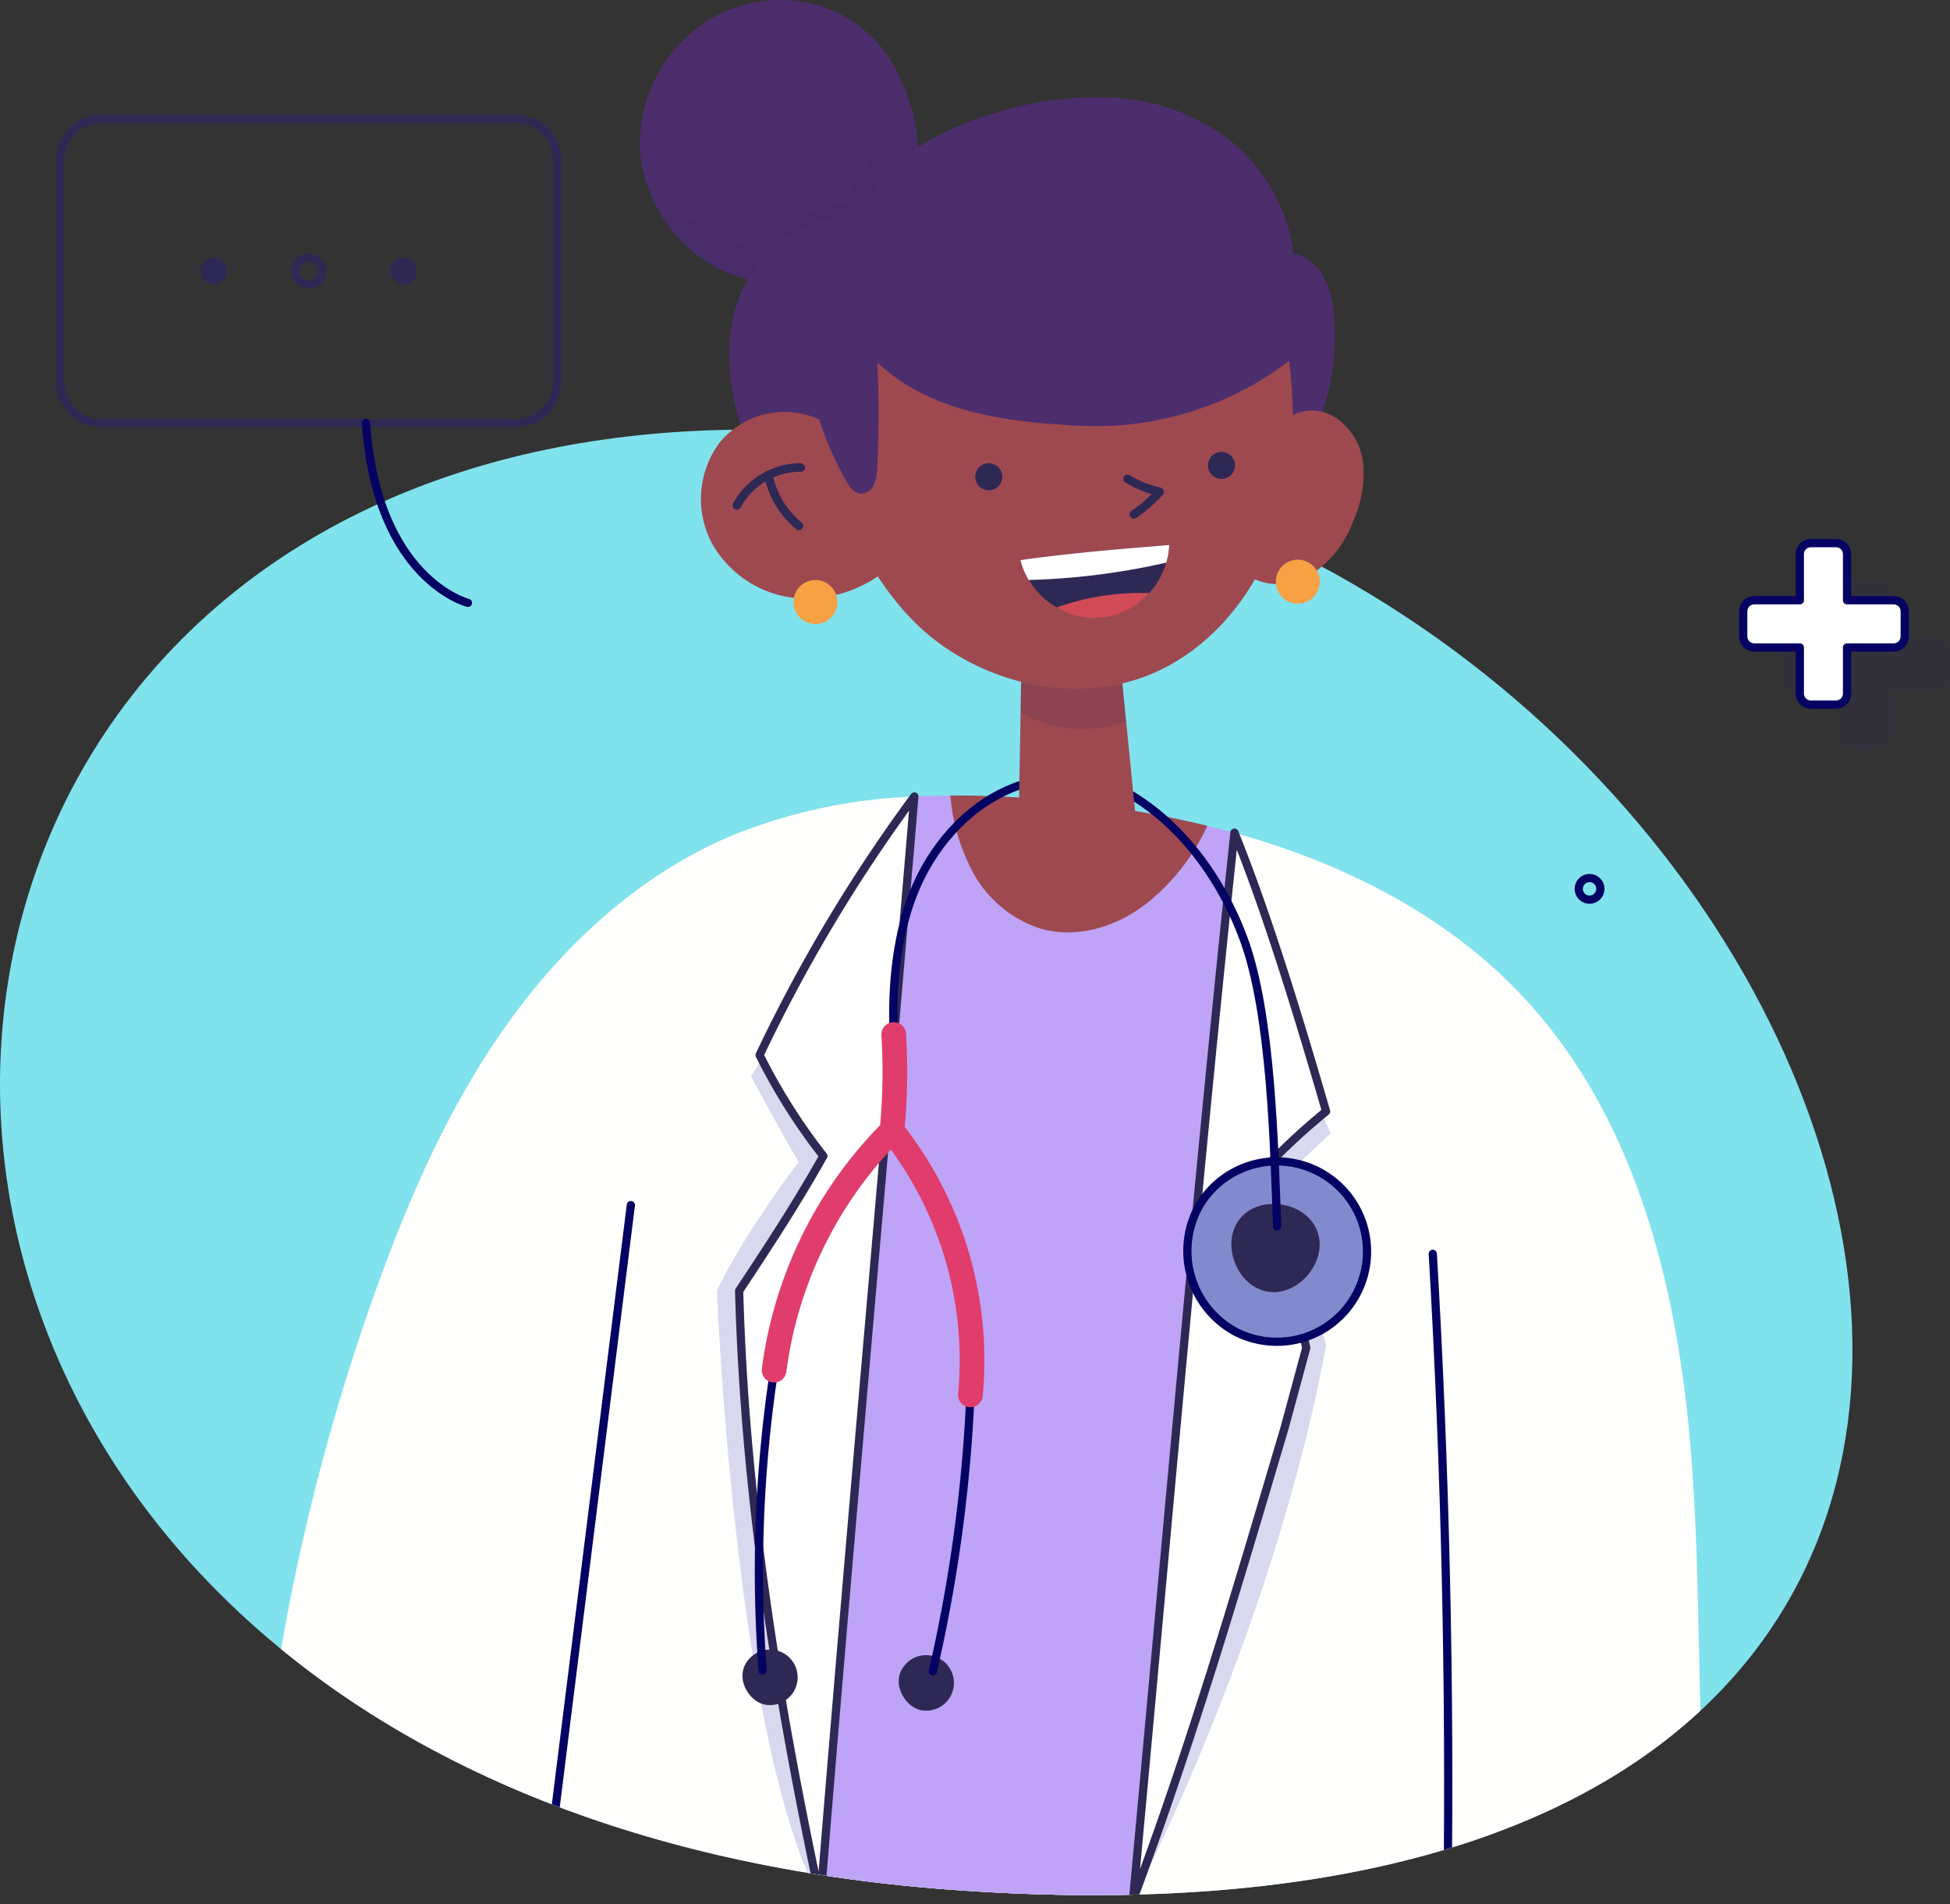 <svg id="illuDoc" xmlns="http://www.w3.org/2000/svg" xmlns:xlink="http://www.w3.org/1999/xlink" width="228.288" height="222.909" viewBox="0 0 228.288 222.909">
  <rect x="0" y="0" width="228.288" height="222.909" fill="#333333" stroke="none"/>
  <defs>
    <clipPath id="clip-path">
      <rect id="Rectangle_1943" data-name="Rectangle 1943" width="228.288" height="222.909" fill="none"/>
    </clipPath>
    <clipPath id="clip-path-3">
      <path id="Tracé_16186" data-name="Tracé 16186" d="M111.087,221.211C270.525,233.086,228.459,79.374,124.623,54.888A161.229,161.229,0,0,0,87.646,50.3c-118.956.016-122.169,160.069,23.441,170.914" fill="none"/>
    </clipPath>
    <clipPath id="clip-path-5">
      <rect id="Rectangle_1939" data-name="Rectangle 1939" width="31.755" height="19.552" transform="translate(75.771 13.618)" fill="none"/>
    </clipPath>
    <clipPath id="clip-path-6">
      <rect id="Rectangle_1940" data-name="Rectangle 1940" width="12.358" height="7.579" transform="translate(119.481 77.75)" fill="none"/>
    </clipPath>
    <clipPath id="clip-path-7">
      <rect id="Rectangle_1941" data-name="Rectangle 1941" width="19.872" height="19.873" transform="translate(208.416 67.918)" fill="none"/>
    </clipPath>
  </defs>
  <g id="Groupe_3557" data-name="Groupe 3557" clip-path="url(#clip-path)">
    <g id="Groupe_3543" data-name="Groupe 3543">
      <g id="Groupe_3542" data-name="Groupe 3542" clip-path="url(#clip-path)">
        <path id="Tracé_16158" data-name="Tracé 16158" d="M124.623,54.888c103.836,24.487,145.9,178.2-13.536,166.323S-29.378,18.568,124.623,54.888" fill="#80e2ed"/>
        <path id="Rectangle_1937" data-name="Rectangle 1937" d="M4.817,0H53.355a4.817,4.817,0,0,1,4.817,4.817V30.778a4.816,4.816,0,0,1-4.816,4.816H4.817A4.817,4.817,0,0,1,0,30.777V4.817A4.817,4.817,0,0,1,4.817,0Z" transform="translate(7.051 13.926)" fill="none" stroke="#2e2854" stroke-linecap="round" stroke-linejoin="round" stroke-width="0.963"/>
        <path id="Tracé_16161" data-name="Tracé 16161" d="M54.784,70.578S44.113,67.9,42.843,49.521" fill="none" stroke="#040262" stroke-linecap="round" stroke-linejoin="round" stroke-width="0.963"/>
        <circle id="Ellipse_72" data-name="Ellipse 72" cx="1.574" cy="1.574" r="1.574" transform="translate(34.563 30.149)" fill="none" stroke="#2e2854" stroke-linecap="round" stroke-linejoin="round" stroke-width="0.963"/>
        <path id="Tracé_16163" data-name="Tracé 16163" d="M45.666,31.723A1.574,1.574,0,1,1,47.24,33.3a1.574,1.574,0,0,1-1.574-1.574" fill="#2e2854"/>
        <path id="Tracé_16164" data-name="Tracé 16164" d="M23.461,31.723A1.574,1.574,0,1,1,25.035,33.3a1.574,1.574,0,0,1-1.574-1.574" fill="#2e2854"/>
      </g>
    </g>
    <g id="Groupe_3545" data-name="Groupe 3545">
      <g id="Groupe_3544" data-name="Groupe 3544" clip-path="url(#clip-path-3)">
        <path id="Tracé_16165" data-name="Tracé 16165" d="M44.123,150.679c3.891-10.789,8.568-21.4,15.221-30.738s15.407-17.412,25.939-21.955a63.085,63.085,0,0,1,21.759-4.733l5.256,19.024,20.212,1.991,12-16.767c13.168,3.666,25.437,9.914,34.51,19.972,12.8,14.187,17.495,33.928,18.976,52.976,1.346,17.3.442,34.78,2.511,51.978H29.553a252.652,252.652,0,0,1,14.57-71.748" fill="#fffffd"/>
        <path id="Tracé_16166" data-name="Tracé 16166" d="M93.5,136.023c-2.054-3.44-5.568-9.994-5.568-9.994,5.24-8.766,17.439-27.123,17.439-27.123l3.3.268,3.62,13.1,20.212,1.991,8.9-12.442,1.211.1L155.772,132.7l-6.878,6.384a132.5,132.5,0,0,1,6.353,18.4c-6.242,33.837-22.6,64.943-22.6,64.943h-36.6c-10.054-18.536-12.113-71.341-12.113-71.341,3.335-6.955,9.57-15.063,9.57-15.063" fill="#d8d8ef"/>
        <path id="Tracé_16167" data-name="Tracé 16167" d="M98.535,148.037l8.5-54.784c1.4-.075,2.812-.112,4.222-.123l15.412,10.127,14.669-6.579c1.063.261,2.123.534,3.176.827l-.574,72.923-11.3,52h-36.6Z" fill="#bfa3f7"/>
        <path id="Tracé_16168" data-name="Tracé 16168" d="M121.984,108.764a13.792,13.792,0,0,1-8.116-6.712,22.891,22.891,0,0,1-2.608-8.923,119.931,119.931,0,0,1,12,.549,124.158,124.158,0,0,1,18.081,3,24.761,24.761,0,0,1-7.253,9.2c-3.408,2.618-7.956,4.01-12.1,2.882" fill="#9e4950"/>
        <path id="Tracé_16169" data-name="Tracé 16169" d="M167.738,146.785q2.2,37.773,1.721,75.642" fill="none" stroke="#040262" stroke-linecap="round" stroke-linejoin="round" stroke-width="0.963"/>
        <path id="Tracé_16170" data-name="Tracé 16170" d="M73.855,141.08q-5.085,40.674-10.167,81.348" fill="none" stroke="#040262" stroke-linecap="round" stroke-linejoin="round" stroke-width="0.963"/>
        <path id="Tracé_16171" data-name="Tracé 16171" d="M144.518,97.485c3.829,9.472,7.5,21.492,10.728,32.626a77.353,77.353,0,0,0-9.856,9.617,57.828,57.828,0,0,1,7.534,18.061c-.679,2.512-1.359,5.025-2.536,9.368-5.58,18.829-10.845,36.816-17.746,55.27,3.785-40.577,7.414-82.858,11.876-124.942" fill="#fff"/>
        <path id="Tracé_16172" data-name="Tracé 16172" d="M144.518,97.485c3.829,9.472,7.5,21.492,10.728,32.626a77.353,77.353,0,0,0-9.856,9.617,57.828,57.828,0,0,1,7.534,18.061c-.679,2.512-1.359,5.025-2.536,9.368-5.58,18.829-10.845,36.816-17.746,55.27C136.427,181.85,140.056,139.569,144.518,97.485Z" fill="none" stroke="#2e2854" stroke-linecap="round" stroke-linejoin="round" stroke-width="0.963"/>
        <path id="Tracé_16173" data-name="Tracé 16173" d="M107.04,93.246c-3.587,42.97-7.5,85.9-10.993,129.181-5.189-24.265-8.87-47.6-9.515-71.315,3.29-4.979,6.58-9.956,9.86-15.779a68.523,68.523,0,0,1-7.464-11.818A183.228,183.228,0,0,1,107.04,93.246" fill="#fff"/>
        <path id="Tracé_16174" data-name="Tracé 16174" d="M107.04,93.246c-3.587,42.97-7.5,85.9-10.993,129.181-5.189-24.265-8.87-47.6-9.515-71.315,3.29-4.979,6.58-9.956,9.86-15.779a68.523,68.523,0,0,1-7.464-11.818A183.228,183.228,0,0,1,107.04,93.246Z" fill="none" stroke="#2e2854" stroke-linecap="round" stroke-linejoin="round" stroke-width="0.963"/>
        <path id="Tracé_16175" data-name="Tracé 16175" d="M140.484,141a10.557,10.557,0,1,1,4.165,14.909A10.762,10.762,0,0,1,140.484,141" fill="#828ace"/>
        <path id="Tracé_16176" data-name="Tracé 16176" d="M140.484,141a10.557,10.557,0,1,1,4.165,14.909A10.762,10.762,0,0,1,140.484,141Z" fill="none" stroke="#040262" stroke-linecap="round" stroke-linejoin="round" stroke-width="0.963"/>
        <path id="Tracé_16177" data-name="Tracé 16177" d="M145.154,142.68c-2.315,2.872-.351,7.968,3.293,8.54s7.08-3.672,5.758-7.115-6.724-4.31-9.051-1.425" fill="#2e2854"/>
        <path id="Tracé_16178" data-name="Tracé 16178" d="M149.516,143.575c-.347-9.316-.68-24.818-3.888-33.572s-9.772-16.8-18.738-19.352" fill="none" stroke="#040262" stroke-linecap="round" stroke-linejoin="round" stroke-width="0.963"/>
        <path id="Tracé_16179" data-name="Tracé 16179" d="M119.311,91.955c-5.416,1.876-9.642,6.43-11.975,11.665s-2.97,11.765-2.709,17.49" fill="none" stroke="#040262" stroke-linecap="round" stroke-linejoin="round" stroke-width="0.963"/>
        <path id="Tracé_16180" data-name="Tracé 16180" d="M106.287,194.571a3.249,3.249,0,1,1,1.69,5.663c-2.145-.3-4.009-3.634-1.69-5.663" fill="#2e2854"/>
        <path id="Tracé_16181" data-name="Tracé 16181" d="M87.993,193.921a3.249,3.249,0,1,1,1.692,5.663c-2.147-.3-4.01-3.635-1.692-5.663" fill="#2e2854"/>
        <path id="Tracé_16182" data-name="Tracé 16182" d="M113.607,163.3a178.181,178.181,0,0,1-4.4,32.358" fill="none" stroke="#040262" stroke-linecap="round" stroke-linejoin="round" stroke-width="0.963"/>
        <path id="Tracé_16183" data-name="Tracé 16183" d="M90.628,160.408a156.548,156.548,0,0,0-1.348,35.161" fill="none" stroke="#040262" stroke-linecap="round" stroke-linejoin="round" stroke-width="0.963"/>
        <path id="Tracé_16184" data-name="Tracé 16184" d="M113.607,163.3a43.213,43.213,0,0,0-9.18-30.929,48.475,48.475,0,0,0-13.8,28.032" fill="none" stroke="#e03d6c" stroke-linecap="round" stroke-linejoin="round" stroke-width="2.89"/>
        <path id="Tracé_16185" data-name="Tracé 16185" d="M104.427,132.376a70.451,70.451,0,0,0,.2-11.265" fill="none" stroke="#e03d6c" stroke-linecap="round" stroke-linejoin="round" stroke-width="2.89"/>
      </g>
    </g>
    <g id="Groupe_3556" data-name="Groupe 3556">
      <g id="Groupe_3555" data-name="Groupe 3555" clip-path="url(#clip-path)">
        <path id="Tracé_16187" data-name="Tracé 16187" d="M104.528,26.961A17.049,17.049,0,0,1,86.79,32.522,17.047,17.047,0,0,1,74.982,18.166,17.048,17.048,0,0,1,83.861,1.835,16.2,16.2,0,0,1,95.712.607a15.107,15.107,0,0,1,9.175,7.528c2.632,5.187,4.457,12.8-.359,18.826" fill="#4c2e6d"/>
        <g id="Groupe_3548" data-name="Groupe 3548" opacity="0.15" style="mix-blend-mode: multiply;isolation: isolate">
          <g id="Groupe_3547" data-name="Groupe 3547">
            <g id="Groupe_3546" data-name="Groupe 3546" clip-path="url(#clip-path-5)">
              <path id="Tracé_16188" data-name="Tracé 16188" d="M104.528,26.961c3.3-4.136,3.481-9.013,2.419-13.342A21.706,21.706,0,0,0,99.2,23.687a21.952,21.952,0,0,0-11.31,5.321A29.851,29.851,0,0,1,75.771,21.78a16.6,16.6,0,0,0,28.757,5.181" fill="#2e2854"/>
            </g>
          </g>
        </g>
        <path id="Tracé_16189" data-name="Tracé 16189" d="M151.8,54.325a26.847,26.847,0,0,0,4.35-17.534,11.3,11.3,0,0,0-1.2-4.386,5.312,5.312,0,0,0-3.5-2.73A20.687,20.687,0,0,0,144.2,16.589a24.506,24.506,0,0,0-13.9-5.165,39.78,39.78,0,0,0-14.825,2.148,31.249,31.249,0,0,0-8.818,4.229,16.326,16.326,0,0,0-5.955,7.621c-5.622-.485-11.174,3.075-13.67,8.257-2.92,6.06-1.659,13.281,1.034,20.083a11.044,11.044,0,0,0,5.387,4.609,30.453,30.453,0,0,0,6.962,1.845c8.572,1.517,17.271,2.618,25.966,2.21s19.957.067,25.423-8.1" fill="#4c2e6d"/>
        <path id="Tracé_16190" data-name="Tracé 16190" d="M119.581,77.75l-.363,20.6s13.78.494,14.011.077Q132.2,88.126,131.178,77.82Z" fill="#9e4950"/>
        <g id="Groupe_3551" data-name="Groupe 3551" opacity="0.15" style="mix-blend-mode: multiply;isolation: isolate">
          <g id="Groupe_3550" data-name="Groupe 3550">
            <g id="Groupe_3549" data-name="Groupe 3549" clip-path="url(#clip-path-6)">
              <path id="Tracé_16191" data-name="Tracé 16191" d="M119.581,77.75l-.1,5.725a15.106,15.106,0,0,0,12.359.988q-.33-3.321-.661-6.643Z" fill="#2e2854"/>
            </g>
          </g>
        </g>
        <path id="Tracé_16192" data-name="Tracé 16192" d="M149.872,49.664a5.117,5.117,0,0,1,6.24-.927,7.353,7.353,0,0,1,3.476,5.594,13.421,13.421,0,0,1-1.164,6.663,12.624,12.624,0,0,1-5.253,6.487c-2.5,1.354-5.92,1.245-7.878-.809Z" fill="#9e4950"/>
        <path id="Tracé_16193" data-name="Tracé 16193" d="M153.493,70.16a2.579,2.579,0,1,1-1.313-4.633,2.589,2.589,0,0,1,2.179,1.716,2.625,2.625,0,0,1-.866,2.917" fill="#f7a145"/>
        <path id="Tracé_16194" data-name="Tracé 16194" d="M104.725,65.883a14.928,14.928,0,0,1-11.331,4.155,12.7,12.7,0,0,1-10.044-6.43,11.072,11.072,0,0,1,.85-11.731,9.809,9.809,0,0,1,11.732-2.751,30.152,30.152,0,0,0,8.793,16.757" fill="#9e4950"/>
        <path id="Tracé_16195" data-name="Tracé 16195" d="M86.259,59.181a8.522,8.522,0,0,1,7.477-4.454" fill="none" stroke="#2e2854" stroke-linecap="round" stroke-linejoin="round" stroke-width="1"/>
        <path id="Tracé_16196" data-name="Tracé 16196" d="M89.954,55.62a10.394,10.394,0,0,0,3.58,5.94" fill="none" stroke="#2e2854" stroke-linecap="round" stroke-linejoin="round" stroke-width="1"/>
        <path id="Tracé_16197" data-name="Tracé 16197" d="M97.019,72.542a2.579,2.579,0,1,1-1.312-4.633,2.59,2.59,0,0,1,2.178,1.716,2.625,2.625,0,0,1-.866,2.917" fill="#f7a145"/>
        <path id="Tracé_16198" data-name="Tracé 16198" d="M150.918,42.252a37.284,37.284,0,0,1-24.278,7.6c-8.648-.418-17.608-1.5-23.932-7.409a122.925,122.925,0,0,1-.027,12.562,4.226,4.226,0,0,1-.445,1.873,1.638,1.638,0,0,1-1.584.9,2.266,2.266,0,0,1-1.359-1.092,35.73,35.73,0,0,1-3.361-7.566C97.063,58.145,102,68.97,109.1,74.645s17.24,7.768,25.634,4.281c6.655-2.763,11.692-8.721,14.246-15.459s2.793-14.19,1.94-21.215" fill="#9e4950"/>
        <path id="Tracé_16199" data-name="Tracé 16199" d="M116.39,54.37a1.581,1.581,0,1,0,.666,2.343,1.576,1.576,0,0,0-.666-2.343" fill="#2e2854"/>
        <path id="Tracé_16200" data-name="Tracé 16200" d="M143.639,53.036a1.581,1.581,0,1,0,.666,2.343,1.575,1.575,0,0,0-.666-2.343" fill="#2e2854"/>
        <path id="Tracé_16201" data-name="Tracé 16201" d="M132.006,56.059a12.655,12.655,0,0,0,3.764,1.521,16.737,16.737,0,0,1-3.026,2.635" fill="none" stroke="#2e2854" stroke-linecap="round" stroke-linejoin="round" stroke-width="1"/>
        <path id="Tracé_16202" data-name="Tracé 16202" d="M136.877,63.806c-5.678.456-11.355.913-17.414,1.761a9.172,9.172,0,0,0,9.427,6.769,9.068,9.068,0,0,0,7.987-8.53" fill="#2e2854"/>
        <path id="Tracé_16203" data-name="Tracé 16203" d="M120.435,67.9a82.39,82.39,0,0,0,16.1-2.032,8.4,8.4,0,0,0,.345-2.061c-5.678.456-11.355.913-17.414,1.761a8.2,8.2,0,0,0,.972,2.332" fill="#fff"/>
        <path id="Tracé_16204" data-name="Tracé 16204" d="M128.89,72.336a8.774,8.774,0,0,0,5.629-2.9,29.291,29.291,0,0,0-10.806,1.676,8.74,8.74,0,0,0,5.177,1.225" fill="#d14b56"/>
        <g id="Groupe_3554" data-name="Groupe 3554" opacity="0.2" style="mix-blend-mode: multiply;isolation: isolate">
          <g id="Groupe_3553" data-name="Groupe 3553">
            <g id="Groupe_3552" data-name="Groupe 3552" clip-path="url(#clip-path-7)">
              <path id="Tracé_16205" data-name="Tracé 16205" d="M226.506,75.089h-5.453V69.7a1.3,1.3,0,0,0-1.3-1.3h-2.93a1.3,1.3,0,0,0-1.3,1.3v5.388H210.2a1.3,1.3,0,0,0-1.3,1.3v2.93a1.3,1.3,0,0,0,1.3,1.3h5.324v5.389a1.3,1.3,0,0,0,1.3,1.3h2.93a1.3,1.3,0,0,0,1.3-1.3V80.62h5.453a1.3,1.3,0,0,0,1.3-1.3V76.39a1.3,1.3,0,0,0-1.3-1.3" fill="#2e2854"/>
              <path id="Tracé_16206" data-name="Tracé 16206" d="M226.506,75.089h-5.453V69.7a1.3,1.3,0,0,0-1.3-1.3h-2.93a1.3,1.3,0,0,0-1.3,1.3v5.388H210.2a1.3,1.3,0,0,0-1.3,1.3v2.93a1.3,1.3,0,0,0,1.3,1.3h5.324v5.389a1.3,1.3,0,0,0,1.3,1.3h2.93a1.3,1.3,0,0,0,1.3-1.3V80.62h5.453a1.3,1.3,0,0,0,1.3-1.3V76.39A1.3,1.3,0,0,0,226.506,75.089Z" fill="none" stroke="#2e2854" stroke-linecap="round" stroke-linejoin="round" stroke-width="0.963"/>
            </g>
          </g>
        </g>
        <path id="Tracé_16207" data-name="Tracé 16207" d="M221.689,70.272h-5.453V64.884a1.3,1.3,0,0,0-1.3-1.3h-2.93a1.3,1.3,0,0,0-1.3,1.3v5.388h-5.324a1.3,1.3,0,0,0-1.3,1.3V74.5a1.3,1.3,0,0,0,1.3,1.3h5.324v5.389a1.3,1.3,0,0,0,1.3,1.3h2.93a1.3,1.3,0,0,0,1.3-1.3V75.8h5.453a1.3,1.3,0,0,0,1.3-1.3v-2.93a1.3,1.3,0,0,0-1.3-1.3" fill="#fff"/>
        <path id="Tracé_16208" data-name="Tracé 16208" d="M221.689,70.272h-5.453V64.884a1.3,1.3,0,0,0-1.3-1.3h-2.93a1.3,1.3,0,0,0-1.3,1.3v5.388h-5.324a1.3,1.3,0,0,0-1.3,1.3V74.5a1.3,1.3,0,0,0,1.3,1.3h5.324v5.389a1.3,1.3,0,0,0,1.3,1.3h2.93a1.3,1.3,0,0,0,1.3-1.3V75.8h5.453a1.3,1.3,0,0,0,1.3-1.3v-2.93A1.3,1.3,0,0,0,221.689,70.272Z" fill="none" stroke="#040262" stroke-linecap="round" stroke-linejoin="round" stroke-width="0.963"/>
        <circle id="Ellipse_75" data-name="Ellipse 75" cx="1.268" cy="1.268" r="1.268" transform="translate(184.822 102.79)" fill="none" stroke="#040262" stroke-linecap="round" stroke-linejoin="round" stroke-width="0.963"/>
      </g>
    </g>
  </g>
</svg>
